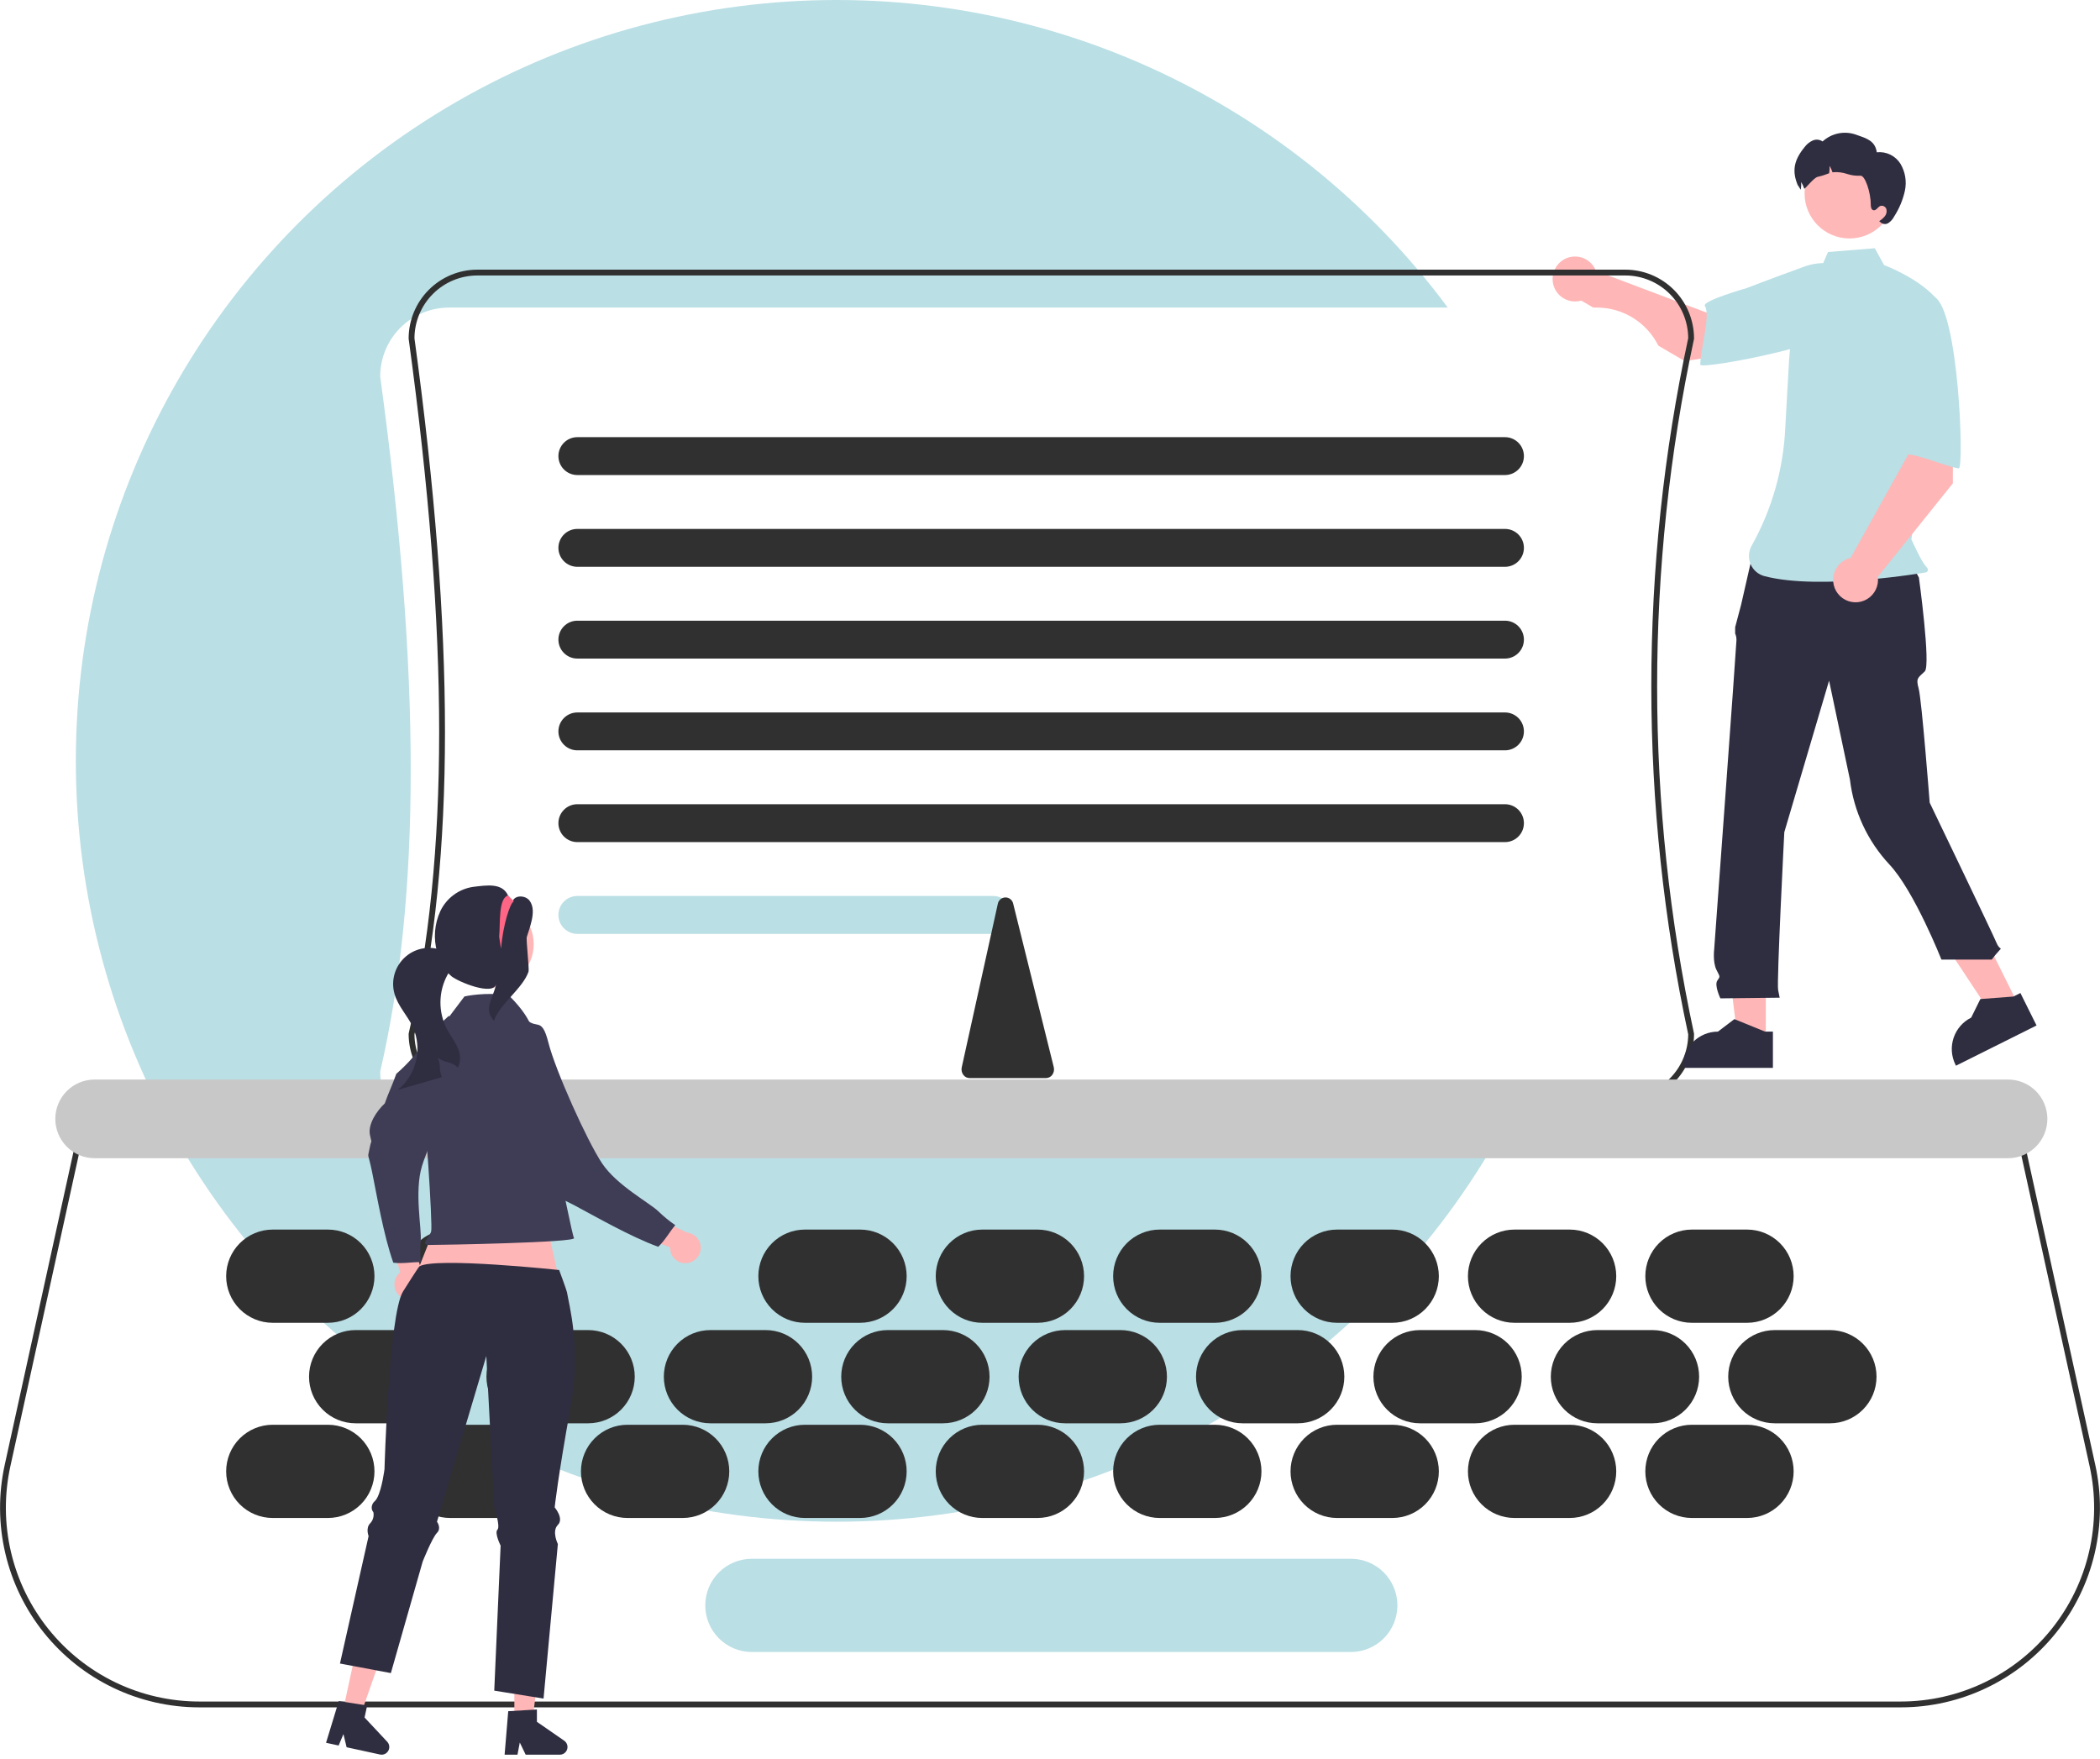 <svg width="443" height="371" viewBox="0 0 443 371" fill="none" xmlns="http://www.w3.org/2000/svg">
<circle cx="176.5" cy="160.5" r="160.5" fill="#BADFE5"/>
<g clip-path="url(#clip0_33_3)">
<g filter="url(#filter0_d_33_3)">
<path d="M400.967 356.162H42.033C35.748 356.161 29.543 354.749 23.875 352.029C18.207 349.308 13.22 345.349 9.283 340.442C5.345 335.535 2.556 329.806 1.121 323.677C-0.313 317.547 -0.357 311.173 0.993 305.025L17.026 232.027H425.974L442.007 305.025C443.357 311.173 443.313 317.547 441.879 323.677C440.444 329.806 437.655 335.535 433.717 340.442C429.78 345.349 424.793 349.308 419.125 352.029C413.457 354.749 407.252 356.161 400.967 356.162V356.162ZM18.012 233.256L2.191 305.289C0.88 311.258 0.923 317.446 2.316 323.396C3.709 329.347 6.416 334.909 10.239 339.672C14.062 344.435 18.903 348.279 24.405 350.92C29.907 353.561 35.931 354.932 42.033 354.932H400.967C407.069 354.932 413.093 353.561 418.595 350.92C424.097 348.279 428.938 344.435 432.761 339.672C436.584 334.909 439.292 329.347 440.684 323.396C442.077 317.446 442.12 311.258 440.809 305.289L424.988 233.256H18.012Z" fill="#303030"/>
</g>
<path d="M355.391 76.166L374.219 73.355L371.245 60.235L359.957 65.93L336.669 57.138C336.337 56.28 335.763 55.537 335.017 55C334.271 54.463 333.385 54.155 332.468 54.113C331.55 54.072 330.64 54.299 329.849 54.766C329.057 55.234 328.419 55.922 328.012 56.747C327.604 57.572 327.445 58.497 327.553 59.411C327.662 60.325 328.034 61.187 328.623 61.893C329.213 62.599 329.994 63.118 330.873 63.386C331.752 63.655 332.689 63.662 333.572 63.406L355.391 76.166Z" fill="#FFB6B6"/>
<path d="M393.659 66.358C392.203 71.886 358.661 78.121 358.678 76.925C358.726 73.526 360.883 66.395 359.651 64.545C358.946 63.487 368.431 60.783 368.431 60.783C368.431 60.783 373.666 58.765 380.453 56.301C382.359 55.569 384.419 55.332 386.441 55.612C388.463 55.892 390.381 56.68 392.018 57.902C392.018 57.902 395.115 60.831 393.659 66.358Z" fill="#BADFE5"/>
<g filter="url(#filter1_d_33_3)">
<path d="M69.18 296.549H57.524C54.921 296.549 52.424 297.585 50.583 299.429C48.742 301.273 47.708 303.774 47.708 306.382C47.708 308.989 48.742 311.49 50.583 313.334C52.424 315.178 54.921 316.214 57.524 316.214H69.18C71.783 316.214 74.28 315.178 76.121 313.334C77.962 311.49 78.996 308.989 78.996 306.382C78.996 303.774 77.962 301.273 76.121 299.429C74.28 297.585 71.783 296.549 69.18 296.549Z" fill="#303030"/>
</g>
<g filter="url(#filter2_d_33_3)">
<path d="M106.602 296.549H94.946C92.343 296.549 89.846 297.585 88.005 299.429C86.165 301.273 85.13 303.774 85.13 306.382C85.13 308.989 86.165 311.49 88.005 313.334C89.846 315.178 92.343 316.214 94.946 316.214H106.602C109.205 316.214 111.702 315.178 113.543 313.334C115.384 311.49 116.418 308.989 116.418 306.382C116.418 303.774 115.384 301.273 113.543 299.429C111.702 297.585 109.205 296.549 106.602 296.549Z" fill="#303030"/>
</g>
<g filter="url(#filter3_d_33_3)">
<path d="M144.024 296.549H132.368C129.765 296.549 127.268 297.585 125.428 299.429C123.587 301.273 122.553 303.774 122.553 306.382C122.553 308.989 123.587 311.49 125.428 313.334C127.268 315.178 129.765 316.214 132.368 316.214H144.024C146.628 316.214 149.124 315.178 150.965 313.334C152.806 311.49 153.84 308.989 153.84 306.382C153.84 303.774 152.806 301.273 150.965 299.429C149.124 297.585 146.628 296.549 144.024 296.549Z" fill="#303030"/>
</g>
<g filter="url(#filter4_d_33_3)">
<path d="M181.446 296.549H169.79C167.187 296.549 164.69 297.585 162.85 299.429C161.009 301.273 159.975 303.774 159.975 306.382C159.975 308.989 161.009 311.49 162.85 313.334C164.69 315.178 167.187 316.214 169.79 316.214H181.446C184.05 316.214 186.546 315.178 188.387 313.334C190.228 311.49 191.262 308.989 191.262 306.382C191.262 303.774 190.228 301.273 188.387 299.429C186.546 297.585 184.05 296.549 181.446 296.549Z" fill="#303030"/>
</g>
<g filter="url(#filter5_d_33_3)">
<path d="M218.869 296.549H207.212C204.609 296.549 202.113 297.585 200.272 299.429C198.431 301.273 197.397 303.774 197.397 306.382C197.397 308.989 198.431 311.49 200.272 313.334C202.113 315.178 204.609 316.214 207.212 316.214H218.869C221.472 316.214 223.968 315.178 225.809 313.334C227.65 311.49 228.684 308.989 228.684 306.382C228.684 303.774 227.65 301.273 225.809 299.429C223.968 297.585 221.472 296.549 218.869 296.549Z" fill="#303030"/>
</g>
<g filter="url(#filter6_d_33_3)">
<path d="M256.291 296.549H244.635C242.031 296.549 239.535 297.585 237.694 299.429C235.853 301.273 234.819 303.774 234.819 306.382C234.819 308.989 235.853 311.49 237.694 313.334C239.535 315.178 242.031 316.214 244.635 316.214H256.291C258.894 316.214 261.391 315.178 263.231 313.334C265.072 311.49 266.106 308.989 266.106 306.382C266.106 303.774 265.072 301.273 263.231 299.429C261.391 297.585 258.894 296.549 256.291 296.549Z" fill="#303030"/>
</g>
<g filter="url(#filter7_d_33_3)">
<path d="M293.713 296.549H282.057C279.453 296.549 276.957 297.585 275.116 299.429C273.275 301.273 272.241 303.774 272.241 306.382C272.241 308.989 273.275 311.49 275.116 313.334C276.957 315.178 279.453 316.214 282.057 316.214H293.713C296.316 316.214 298.813 315.178 300.654 313.334C302.494 311.49 303.528 308.989 303.528 306.382C303.528 303.774 302.494 301.273 300.654 299.429C298.813 297.585 296.316 296.549 293.713 296.549Z" fill="#303030"/>
</g>
<g filter="url(#filter8_d_33_3)">
<path d="M331.135 296.549H319.479C316.876 296.549 314.379 297.585 312.538 299.429C310.697 301.273 309.663 303.774 309.663 306.382C309.663 308.989 310.697 311.49 312.538 313.334C314.379 315.178 316.876 316.214 319.479 316.214H331.135C333.738 316.214 336.235 315.178 338.076 313.334C339.917 311.49 340.951 308.989 340.951 306.382C340.951 303.774 339.917 301.273 338.076 299.429C336.235 297.585 333.738 296.549 331.135 296.549Z" fill="#303030"/>
</g>
<g filter="url(#filter9_d_33_3)">
<path d="M368.557 296.549H356.901C354.298 296.549 351.801 297.585 349.96 299.429C348.12 301.273 347.085 303.774 347.085 306.382C347.085 308.989 348.12 311.49 349.96 313.334C351.801 315.178 354.298 316.214 356.901 316.214H368.557C371.16 316.214 373.657 315.178 375.498 313.334C377.339 311.49 378.373 308.989 378.373 306.382C378.373 303.774 377.339 301.273 375.498 299.429C373.657 297.585 371.16 296.549 368.557 296.549Z" fill="#303030"/>
</g>
<g filter="url(#filter10_d_33_3)">
<path d="M69.18 255.376H57.524C54.921 255.376 52.424 256.412 50.583 258.256C48.742 260.1 47.708 262.601 47.708 265.208C47.708 267.816 48.742 270.317 50.583 272.161C52.424 274.005 54.921 275.041 57.524 275.041H69.18C71.783 275.041 74.28 274.005 76.121 272.161C77.962 270.317 78.996 267.816 78.996 265.208C78.996 262.601 77.962 260.1 76.121 258.256C74.28 256.412 71.783 255.376 69.18 255.376Z" fill="#303030"/>
</g>
<g filter="url(#filter11_d_33_3)">
<path d="M106.602 255.376H94.946C92.343 255.376 89.846 256.412 88.005 258.256C86.165 260.1 85.13 262.601 85.13 265.208C85.13 267.816 86.165 270.317 88.005 272.161C89.846 274.005 92.343 275.041 94.946 275.041H106.602C109.205 275.041 111.702 274.005 113.543 272.161C115.384 270.317 116.418 267.816 116.418 265.208C116.418 262.601 115.384 260.1 113.543 258.256C111.702 256.412 109.205 255.376 106.602 255.376Z" fill="#303030"/>
</g>
<g filter="url(#filter12_d_33_3)">
<path d="M144.024 255.376H132.368C129.765 255.376 127.268 256.412 125.428 258.256C123.587 260.1 122.553 262.601 122.553 265.208C122.553 267.816 123.587 270.317 125.428 272.161C127.268 274.005 129.765 275.041 132.368 275.041H144.024C146.628 275.041 149.124 274.005 150.965 272.161C152.806 270.317 153.84 267.816 153.84 265.208C153.84 262.601 152.806 260.1 150.965 258.256C149.124 256.412 146.628 255.376 144.024 255.376Z" fill="#BADFE5"/>
</g>
<g filter="url(#filter13_d_33_3)">
<path d="M181.446 255.376H169.79C167.187 255.376 164.69 256.412 162.85 258.256C161.009 260.1 159.975 262.601 159.975 265.208C159.975 267.816 161.009 270.317 162.85 272.161C164.69 274.005 167.187 275.041 169.79 275.041H181.446C184.05 275.041 186.546 274.005 188.387 272.161C190.228 270.317 191.262 267.816 191.262 265.208C191.262 262.601 190.228 260.1 188.387 258.256C186.546 256.412 184.05 255.376 181.446 255.376Z" fill="#303030"/>
</g>
<g filter="url(#filter14_d_33_3)">
<path d="M218.869 255.376H207.212C204.609 255.376 202.113 256.412 200.272 258.256C198.431 260.1 197.397 262.601 197.397 265.208C197.397 267.816 198.431 270.317 200.272 272.161C202.113 274.005 204.609 275.041 207.212 275.041H218.869C221.472 275.041 223.968 274.005 225.809 272.161C227.65 270.317 228.684 267.816 228.684 265.208C228.684 262.601 227.65 260.1 225.809 258.256C223.968 256.412 221.472 255.376 218.869 255.376Z" fill="#303030"/>
</g>
<g filter="url(#filter15_d_33_3)">
<path d="M256.291 255.376H244.635C242.031 255.376 239.535 256.412 237.694 258.256C235.853 260.1 234.819 262.601 234.819 265.208C234.819 267.816 235.853 270.317 237.694 272.161C239.535 274.005 242.031 275.041 244.635 275.041H256.291C258.894 275.041 261.391 274.005 263.231 272.161C265.072 270.317 266.106 267.816 266.106 265.208C266.106 262.601 265.072 260.1 263.231 258.256C261.391 256.412 258.894 255.376 256.291 255.376Z" fill="#303030"/>
</g>
<g filter="url(#filter16_d_33_3)">
<path d="M293.713 255.376H282.057C279.453 255.376 276.957 256.412 275.116 258.256C273.275 260.1 272.241 262.601 272.241 265.208C272.241 267.816 273.275 270.317 275.116 272.161C276.957 274.005 279.453 275.041 282.057 275.041H293.713C296.316 275.041 298.813 274.005 300.654 272.161C302.494 270.317 303.528 267.816 303.528 265.208C303.528 262.601 302.494 260.1 300.654 258.256C298.813 256.412 296.316 255.376 293.713 255.376Z" fill="#303030"/>
</g>
<g filter="url(#filter17_d_33_3)">
<path d="M331.135 255.376H319.479C316.876 255.376 314.379 256.412 312.538 258.256C310.697 260.1 309.663 262.601 309.663 265.208C309.663 267.816 310.697 270.317 312.538 272.161C314.379 274.005 316.876 275.041 319.479 275.041H331.135C333.738 275.041 336.235 274.005 338.076 272.161C339.917 270.317 340.951 267.816 340.951 265.208C340.951 262.601 339.917 260.1 338.076 258.256C336.235 256.412 333.738 255.376 331.135 255.376Z" fill="#303030"/>
</g>
<g filter="url(#filter18_d_33_3)">
<path d="M368.557 255.376H356.901C354.298 255.376 351.801 256.412 349.96 258.256C348.12 260.1 347.085 262.601 347.085 265.208C347.085 267.816 348.12 270.317 349.96 272.161C351.801 274.005 354.298 275.041 356.901 275.041H368.557C371.16 275.041 373.657 274.005 375.498 272.161C377.339 270.317 378.373 267.816 378.373 265.208C378.373 262.601 377.339 260.1 375.498 258.256C373.657 256.412 371.16 255.376 368.557 255.376Z" fill="#303030"/>
</g>
<g filter="url(#filter19_d_33_3)">
<path d="M86.664 276.577H75.008C72.405 276.577 69.908 277.613 68.067 279.457C66.227 281.301 65.192 283.802 65.192 286.41C65.192 289.017 66.227 291.518 68.067 293.362C69.908 295.206 72.405 296.242 75.008 296.242H86.664C89.267 296.242 91.764 295.206 93.605 293.362C95.446 291.518 96.48 289.017 96.48 286.41C96.48 283.802 95.446 281.301 93.605 279.457C91.764 277.613 89.267 276.577 86.664 276.577Z" fill="#303030"/>
</g>
<g filter="url(#filter20_d_33_3)">
<path d="M124.086 276.577H112.43C109.827 276.577 107.33 277.613 105.489 279.457C103.649 281.301 102.615 283.802 102.615 286.41C102.615 289.017 103.649 291.518 105.489 293.362C107.33 295.206 109.827 296.242 112.43 296.242H124.086C126.689 296.242 129.186 295.206 131.027 293.362C132.868 291.518 133.902 289.017 133.902 286.41C133.902 283.802 132.868 281.301 131.027 279.457C129.186 277.613 126.689 276.577 124.086 276.577Z" fill="#303030"/>
</g>
<g filter="url(#filter21_d_33_3)">
<path d="M161.508 276.577H149.852C147.249 276.577 144.752 277.613 142.912 279.457C141.071 281.301 140.037 283.802 140.037 286.41C140.037 289.017 141.071 291.518 142.912 293.362C144.752 295.206 147.249 296.242 149.852 296.242H161.508C164.112 296.242 166.608 295.206 168.449 293.362C170.29 291.518 171.324 289.017 171.324 286.41C171.324 283.802 170.29 281.301 168.449 279.457C166.608 277.613 164.112 276.577 161.508 276.577Z" fill="#303030"/>
</g>
<g filter="url(#filter22_d_33_3)">
<path d="M198.931 276.577H187.275C184.671 276.577 182.175 277.613 180.334 279.457C178.493 281.301 177.459 283.802 177.459 286.41C177.459 289.017 178.493 291.518 180.334 293.362C182.175 295.206 184.671 296.242 187.275 296.242H198.931C201.534 296.242 204.031 295.206 205.871 293.362C207.712 291.518 208.746 289.017 208.746 286.41C208.746 283.802 207.712 281.301 205.871 279.457C204.031 277.613 201.534 276.577 198.931 276.577Z" fill="#303030"/>
</g>
<g filter="url(#filter23_d_33_3)">
<path d="M236.353 276.577H224.697C222.093 276.577 219.597 277.613 217.756 279.457C215.915 281.301 214.881 283.802 214.881 286.41C214.881 289.017 215.915 291.518 217.756 293.362C219.597 295.206 222.093 296.242 224.697 296.242H236.353C238.956 296.242 241.453 295.206 243.293 293.362C245.134 291.518 246.168 289.017 246.168 286.41C246.168 283.802 245.134 281.301 243.293 279.457C241.453 277.613 238.956 276.577 236.353 276.577Z" fill="#303030"/>
</g>
<g filter="url(#filter24_d_33_3)">
<path d="M273.775 276.577H262.119C259.515 276.577 257.019 277.613 255.178 279.457C253.337 281.301 252.303 283.802 252.303 286.41C252.303 289.017 253.337 291.518 255.178 293.362C257.019 295.206 259.515 296.242 262.119 296.242H273.775C276.378 296.242 278.875 295.206 280.716 293.362C282.556 291.518 283.59 289.017 283.59 286.41C283.59 283.802 282.556 281.301 280.716 279.457C278.875 277.613 276.378 276.577 273.775 276.577Z" fill="#303030"/>
</g>
<g filter="url(#filter25_d_33_3)">
<path d="M311.197 276.577H299.541C296.938 276.577 294.441 277.613 292.6 279.457C290.759 281.301 289.725 283.802 289.725 286.41C289.725 289.017 290.759 291.518 292.6 293.362C294.441 295.206 296.938 296.242 299.541 296.242H311.197C313.8 296.242 316.297 295.206 318.138 293.362C319.978 291.518 321.013 289.017 321.013 286.41C321.013 283.802 319.978 281.301 318.138 279.457C316.297 277.613 313.8 276.577 311.197 276.577Z" fill="#303030"/>
</g>
<g filter="url(#filter26_d_33_3)">
<path d="M348.619 276.577H336.963C334.36 276.577 331.863 277.613 330.022 279.457C328.182 281.301 327.147 283.802 327.147 286.41C327.147 289.017 328.182 291.518 330.022 293.362C331.863 295.206 334.36 296.242 336.963 296.242H348.619C351.222 296.242 353.719 295.206 355.56 293.362C357.401 291.518 358.435 289.017 358.435 286.41C358.435 283.802 357.401 281.301 355.56 279.457C353.719 277.613 351.222 276.577 348.619 276.577Z" fill="#303030"/>
</g>
<g filter="url(#filter27_d_33_3)">
<path d="M386.041 276.577H374.385C371.782 276.577 369.285 277.613 367.445 279.457C365.604 281.301 364.57 283.802 364.57 286.41C364.57 289.017 365.604 291.518 367.445 293.362C369.285 295.206 371.782 296.242 374.385 296.242H386.041C388.645 296.242 391.141 295.206 392.982 293.362C394.823 291.518 395.857 289.017 395.857 286.41C395.857 283.802 394.823 281.301 392.982 279.457C391.141 277.613 388.645 276.577 386.041 276.577Z" fill="#303030"/>
</g>
<g filter="url(#filter28_d_33_3)">
<path d="M342.872 232.638H100.693C96.852 232.634 93.169 231.103 90.453 228.382C87.736 225.661 86.208 221.972 86.204 218.124L86.22 217.986C94.788 180.851 94.784 134.298 86.21 71.48L86.204 71.397C86.208 67.549 87.736 63.86 90.453 61.139C93.169 58.418 96.852 56.887 100.693 56.883H342.872C346.713 56.887 350.396 58.418 353.113 61.139C355.829 63.86 357.357 67.549 357.361 71.397L357.348 71.525C346.985 119.797 346.985 169.724 357.348 217.996L357.361 218.124C357.357 221.972 355.829 225.661 353.113 228.382C350.396 231.103 346.713 232.634 342.872 232.638V232.638Z" fill="white"/>
</g>
<path d="M342.872 232.638H100.693C96.852 232.634 93.169 231.103 90.453 228.382C87.736 225.661 86.208 221.972 86.204 218.124L86.22 217.986C94.788 180.851 94.784 134.298 86.21 71.48L86.204 71.397C86.208 67.549 87.736 63.86 90.453 61.139C93.169 58.418 96.852 56.887 100.693 56.883H342.872C346.713 56.887 350.396 58.418 353.113 61.139C355.829 63.86 357.357 67.549 357.361 71.397L357.348 71.525C346.985 119.797 346.985 169.724 357.348 217.996L357.361 218.124C357.357 221.972 355.829 225.661 353.113 228.382C350.396 231.103 346.713 232.634 342.872 232.638V232.638ZM87.431 218.193C87.453 221.703 88.86 225.062 91.344 227.538C93.829 230.014 97.189 231.405 100.693 231.409H342.872C346.377 231.405 349.738 230.013 352.223 227.536C354.707 225.06 356.113 221.699 356.134 218.188C345.753 169.789 345.753 119.732 356.134 71.333C356.113 67.822 354.707 64.462 352.223 61.985C349.738 59.508 346.377 58.116 342.872 58.112H100.693C97.184 58.116 93.82 59.511 91.334 61.993C88.849 64.474 87.446 67.841 87.431 71.356C96.015 134.264 96.016 180.929 87.431 218.193Z" fill="#303030"/>
<path d="M317.485 100.207H121.786C120.728 100.207 119.714 99.786 118.966 99.037C118.218 98.288 117.798 97.272 117.798 96.213C117.798 95.153 118.218 94.137 118.966 93.388C119.714 92.639 120.728 92.218 121.786 92.218H317.485C318.543 92.218 319.557 92.639 320.305 93.388C321.053 94.137 321.473 95.153 321.473 96.213C321.473 97.272 321.053 98.288 320.305 99.037C319.557 99.786 318.543 100.207 317.485 100.207V100.207Z" fill="#303030"/>
<path d="M317.485 119.565H121.786C120.728 119.565 119.714 119.144 118.966 118.395C118.218 117.646 117.798 116.63 117.798 115.57C117.798 114.511 118.218 113.495 118.966 112.746C119.714 111.997 120.728 111.576 121.786 111.576H317.485C318.543 111.576 319.557 111.997 320.305 112.746C321.053 113.495 321.473 114.511 321.473 115.57C321.473 116.63 321.053 117.646 320.305 118.395C319.557 119.144 318.543 119.565 317.485 119.565V119.565Z" fill="#303030"/>
<path d="M317.485 138.923H121.786C120.728 138.923 119.714 138.502 118.966 137.753C118.218 137.003 117.798 135.987 117.798 134.928C117.798 133.869 118.218 132.853 118.966 132.104C119.714 131.354 120.728 130.934 121.786 130.934H317.485C318.543 130.934 319.557 131.354 320.305 132.104C321.053 132.853 321.473 133.869 321.473 134.928C321.473 135.987 321.053 137.003 320.305 137.753C319.557 138.502 318.543 138.923 317.485 138.923V138.923Z" fill="#303030"/>
<path d="M317.485 158.28H121.786C120.728 158.28 119.714 157.859 118.966 157.11C118.218 156.361 117.798 155.345 117.798 154.286C117.798 153.226 118.218 152.21 118.966 151.461C119.714 150.712 120.728 150.291 121.786 150.291H317.485C318.543 150.291 319.557 150.712 320.305 151.461C321.053 152.21 321.473 153.226 321.473 154.286C321.473 155.345 321.053 156.361 320.305 157.11C319.557 157.859 318.543 158.28 317.485 158.28V158.28Z" fill="#303030"/>
<path d="M317.485 177.638H121.786C120.728 177.638 119.714 177.217 118.966 176.468C118.218 175.719 117.798 174.703 117.798 173.643C117.798 172.584 118.218 171.568 118.966 170.819C119.714 170.07 120.728 169.649 121.786 169.649H317.485C318.543 169.649 319.557 170.07 320.305 170.819C321.053 171.568 321.473 172.584 321.473 173.643C321.473 174.703 321.053 175.719 320.305 176.468C319.557 177.217 318.543 177.638 317.485 177.638V177.638Z" fill="#303030"/>
<path d="M209.513 196.996H121.786C120.728 196.996 119.714 196.575 118.966 195.826C118.218 195.076 117.798 194.06 117.798 193.001C117.798 191.942 118.218 190.926 118.966 190.177C119.714 189.427 120.728 189.007 121.786 189.007H209.513C210.571 189.007 211.585 189.427 212.333 190.177C213.08 190.926 213.501 191.942 213.501 193.001C213.501 194.06 213.08 195.076 212.333 195.826C211.585 196.575 210.571 196.996 209.513 196.996V196.996Z" fill="#BADFE5"/>
<path d="M220.667 227.415H204.518C204.273 227.413 204.032 227.355 203.812 227.247C203.593 227.138 203.4 226.981 203.249 226.788C203.071 226.561 202.946 226.297 202.882 226.015C202.818 225.733 202.818 225.44 202.881 225.158L210.48 190.716C210.54 190.33 210.735 189.977 211.03 189.721C211.325 189.464 211.7 189.32 212.091 189.314C212.481 189.308 212.861 189.441 213.164 189.688C213.466 189.936 213.672 190.282 213.744 190.667L222.293 225.108C222.365 225.393 222.371 225.69 222.312 225.978C222.253 226.266 222.129 226.536 221.951 226.77C221.801 226.968 221.607 227.13 221.384 227.242C221.161 227.353 220.916 227.413 220.667 227.415Z" fill="#303030"/>
<g filter="url(#filter29_d_33_3)">
<path d="M423.617 240.32H19.948C17.752 240.32 15.645 239.446 14.092 237.89C12.539 236.334 11.666 234.224 11.666 232.024C11.666 229.823 12.539 227.713 14.092 226.157C15.645 224.602 17.752 223.728 19.948 223.728H423.617C425.813 223.728 427.92 224.602 429.473 226.157C431.026 227.713 431.899 229.823 431.899 232.024C431.899 234.224 431.026 236.334 429.473 237.89C427.92 239.446 425.813 240.32 423.617 240.32V240.32Z" fill="#C8C8C8"/>
</g>
<path d="M372.499 219.544L366.609 219.544L363.807 196.785L372.501 196.785L372.499 219.544Z" fill="#FFB6B6"/>
<path d="M374.001 225.264L355.008 225.263V225.023C355.008 223.059 355.787 221.175 357.174 219.786C358.56 218.398 360.44 217.617 362.401 217.617H362.401L365.871 214.981L372.344 217.618L374.002 217.618L374.001 225.264Z" fill="#2F2E41"/>
<path d="M425.723 211.873L420.451 214.505L407.808 195.388L415.589 191.503L425.723 211.873Z" fill="#FFB6B6"/>
<path d="M429.615 216.321L412.616 224.807L412.509 224.592C411.634 222.834 411.492 220.8 412.115 218.938C412.737 217.075 414.072 215.537 415.827 214.661L415.828 214.661L417.758 210.751L424.726 210.218L426.21 209.477L429.615 216.321Z" fill="#2F2E41"/>
<path d="M369.889 116.18L402.37 117.319L404.799 121.837C404.799 121.837 407.342 140.322 406.04 141.627C404.737 142.932 404.086 142.932 404.737 145.215C405.388 147.499 407.072 169.318 407.072 169.318C407.072 169.318 420.49 197.197 421.141 198.828C421.793 200.46 422.444 199.807 421.793 200.46C421.216 201.083 420.672 201.736 420.164 202.417H409.548C409.548 202.417 403.832 187.974 398.6 182.387C393.98 177.455 391.054 171.172 390.249 164.457L385.848 143.584L376.403 175.555C376.403 175.555 374.775 207.2 375.1 208.831L375.426 210.462L362.914 210.602C362.914 210.602 361.611 207.852 362.262 206.874C362.914 205.895 362.875 206.162 362.08 204.561C361.285 202.959 361.611 200.245 361.611 200.245C361.611 200.245 366.307 136.081 366.307 135.102C366.332 134.598 366.239 134.096 366.036 133.634V132.306L367.284 127.599L369.889 116.18Z" fill="#2F2E41"/>
<path d="M383.894 57.147C381.78 58.406 380.515 60.719 379.789 63.074C378.445 67.432 377.636 71.938 377.38 76.492L376.613 90.126C376.231 98.925 373.787 107.511 369.48 115.189C369.161 115.773 368.978 116.423 368.947 117.089C368.916 117.755 369.037 118.419 369.301 119.03C369.565 119.642 369.965 120.186 370.47 120.619C370.975 121.053 371.572 121.366 372.216 121.533C383.988 124.628 406.284 120.743 406.284 120.743C406.284 120.743 407.234 120.426 406.284 119.474C405.335 118.523 403.204 113.766 403.204 113.766L405.736 97.102L408.902 63.489C405.103 58.733 397.464 55.929 397.464 55.929L395.49 52.369L385.62 53.16L383.894 57.147Z" fill="#BADFE5"/>
<path d="M390.159 50.301C395.396 50.301 399.641 46.049 399.641 40.803C399.641 35.558 395.396 31.305 390.159 31.305C384.923 31.305 380.678 35.558 380.678 40.803C380.678 46.049 384.923 50.301 390.159 50.301Z" fill="#FFB8B8"/>
<path d="M401.842 40.239C401.418 42.164 400.655 43.997 399.587 45.651C399.303 46.216 398.88 46.697 398.357 47.05C398.092 47.221 397.776 47.292 397.464 47.253C397.152 47.214 396.863 47.067 396.648 46.837L396.418 46.648C396.87 46.369 397.274 46.018 397.613 45.609C397.782 45.403 397.898 45.161 397.954 44.901C398.01 44.641 398.003 44.372 397.934 44.115C397.852 43.862 397.675 43.651 397.441 43.526C397.207 43.401 396.933 43.371 396.678 43.444C396.123 43.662 395.785 44.466 395.205 44.342C394.735 44.239 394.636 43.619 394.636 43.132C394.654 40.581 393.423 36.958 392.471 37.069C391.509 37.122 390.545 36.992 389.631 36.688C388.715 36.383 387.749 36.26 386.786 36.325C386.718 36.333 386.65 36.346 386.577 36.359C386.423 35.874 386.21 35.41 385.945 34.977C385.975 35.5 385.949 36.025 385.868 36.543C385.102 36.859 384.31 37.109 383.502 37.291C382.622 37.416 380.687 40.051 380.598 39.782C380.443 39.297 380.231 38.833 379.965 38.4C379.995 38.923 379.97 39.448 379.889 39.965C379.884 39.987 379.884 40.004 379.88 40.025C379.453 39.456 379.192 38.763 379.338 39.294C377.907 36.051 378.462 33.728 380.713 30.994C381.152 30.406 381.732 29.939 382.4 29.637C382.734 29.49 383.101 29.432 383.465 29.468C383.828 29.504 384.176 29.633 384.476 29.843C385.394 29 386.52 28.418 387.738 28.157C388.956 27.897 390.222 27.968 391.403 28.363C393.748 29.18 395.555 29.659 395.914 32.123C396.892 32.016 397.881 32.188 398.766 32.62C399.65 33.051 400.396 33.724 400.915 34.562C401.926 36.27 402.256 38.297 401.842 40.239V40.239Z" fill="#2F2E41"/>
<path d="M411.961 101.958L411.976 82.889L398.583 83.891L402.532 95.917L390.401 117.685C389.504 117.886 388.686 118.345 388.045 119.004C387.404 119.664 386.969 120.495 386.792 121.399C386.615 122.302 386.704 123.237 387.048 124.09C387.393 124.943 387.978 125.677 388.731 126.203C389.485 126.729 390.376 127.024 391.294 127.052C392.212 127.08 393.119 126.839 393.903 126.36C394.687 125.881 395.315 125.183 395.711 124.353C396.106 123.522 396.251 122.594 396.129 121.682L411.961 101.958Z" fill="#FFB6B6"/>
<path d="M407.949 62.594C413.191 64.855 414.375 99.008 413.197 98.814C409.849 98.263 403.128 95.07 401.119 96.016C399.97 96.557 398.707 86.76 398.707 86.76C398.707 86.76 397.49 81.274 396.064 74.186C395.623 72.189 395.694 70.114 396.27 68.152C396.846 66.19 397.908 64.407 399.358 62.967C399.358 62.967 402.708 60.333 407.949 62.594Z" fill="#BADFE5"/>
<path d="M84.254 273.314C83.907 272.997 83.633 272.607 83.453 272.173C83.272 271.738 83.189 271.269 83.209 270.799C83.229 270.329 83.352 269.869 83.569 269.451C83.785 269.034 84.091 268.669 84.463 268.382L80.865 257.524L86.597 259.067L89.135 269.141C89.574 269.8 89.757 270.598 89.648 271.383C89.539 272.168 89.147 272.885 88.545 273.4C87.943 273.914 87.174 274.189 86.383 274.174C85.592 274.158 84.835 273.852 84.254 273.314V273.314Z" fill="#FFB6B6"/>
<path d="M94.642 214.322C95.593 214.868 101.22 213.515 102.319 213.9C101.712 217.607 105.007 216.216 101.429 221.085C97.851 225.954 90.645 240.553 89.008 246.009C87.371 251.465 88.991 259.154 88.746 261.74C88.627 263.238 88.635 264.744 88.768 266.241C86.835 266.217 84.93 266.618 82.966 266.362C80.873 260.427 79.465 251.98 78.509 247.311C77.553 242.643 77.518 244.617 77.957 242.283C78.395 239.948 78.501 241.645 78.041 239.412C77.58 237.178 79.443 234.372 81.164 232.772C81.906 230.635 82.865 228.641 83.599 226.526C88.982 221.821 89.336 219.104 94.642 214.322Z" fill="#3F3D56"/>
<path d="M145.029 266.431C144.564 266.498 144.09 266.462 143.64 266.325C143.19 266.189 142.776 265.955 142.426 265.64C142.077 265.326 141.8 264.939 141.616 264.506C141.432 264.073 141.345 263.605 141.361 263.134L130.706 259.016L135.537 255.564L144.915 260.004C145.702 260.083 146.433 260.449 146.969 261.032C147.504 261.615 147.808 262.375 147.822 263.167C147.836 263.959 147.559 264.729 147.044 265.331C146.53 265.932 145.812 266.324 145.029 266.431V266.431Z" fill="#FFB6B6"/>
<path d="M106.165 220.903C107.19 220.514 109.724 215.303 110.719 214.697C113.191 217.523 114.213 214.091 115.691 219.952C117.17 225.814 123.841 240.666 127.006 245.4C130.17 250.133 137.126 253.768 138.963 255.601C140.043 256.645 141.208 257.596 142.446 258.444C141.199 259.924 140.298 261.653 138.852 263.008C132.947 260.855 125.542 256.575 121.337 254.347C117.131 252.119 118.63 253.401 117.11 251.578C115.59 249.755 116.964 250.751 114.95 249.688C112.937 248.625 111.958 245.401 111.819 243.053C110.643 241.12 109.716 239.112 108.552 237.199C108.348 230.046 106.479 228.045 106.165 220.903Z" fill="#3F3D56"/>
<path d="M114.182 253.157L119.5 276.928L85.425 274.805L94.691 251.459L114.182 253.157Z" fill="#FFB6B6"/>
<path d="M108.508 362.867L112.336 362.867L114.157 348.078H108.508L108.508 362.867Z" fill="#FFB6B6"/>
<path d="M107.212 360.976L113.263 360.614V363.211L119.015 367.19C119.299 367.387 119.513 367.669 119.626 367.996C119.739 368.323 119.744 368.678 119.641 369.008C119.538 369.338 119.333 369.627 119.055 369.832C118.777 370.037 118.44 370.147 118.095 370.147H110.892L109.65 367.579L109.165 370.147H106.449L107.212 360.976Z" fill="#2F2E41"/>
<path d="M72.332 360.96L76.072 361.772L80.982 347.706L75.461 346.507L72.332 360.96Z" fill="#FFB6B6"/>
<path d="M71.465 358.836L77.455 359.767L76.906 362.305L81.685 367.416C81.921 367.668 82.07 367.99 82.111 368.333C82.152 368.677 82.082 369.024 81.912 369.325C81.742 369.626 81.48 369.864 81.165 370.006C80.85 370.147 80.498 370.184 80.16 370.11L73.12 368.58L72.45 365.806L71.433 368.214L68.779 367.637L71.465 358.836Z" fill="#2F2E41"/>
<path d="M120.37 296.805C117.683 311.594 117.012 317.979 117.012 317.979C117.012 317.979 119.027 320.331 117.683 321.677C116.34 323.022 117.683 325.709 117.683 325.709L114.663 358.312L112.232 357.917L106.376 356.974L104.263 356.632L105.607 326.048C105.607 326.048 104.263 323.357 104.935 322.684C105.607 322.011 104.263 317.979 104.263 317.979L102.586 286.049L92.183 321.004C92.183 321.004 93.192 322.35 92.183 323.357C91.177 324.364 89.166 329.407 89.166 329.407L82.98 351.092L82.454 352.934L79.228 352.329L75.716 351.667L75.071 351.547L73.923 351.329L73.184 351.19L72.932 351.145L71.717 350.916L72.085 349.281L72.276 348.42L77.51 325.134L77.63 324.597L77.757 324.029C77.757 324.029 77.086 322.349 78.091 321.339C78.385 321.03 78.6 320.655 78.717 320.245C78.834 319.835 78.85 319.403 78.763 318.986C78.73 318.951 78.7 318.913 78.673 318.873C78.554 318.71 78.472 318.523 78.433 318.324C78.386 318.009 78.423 317.686 78.54 317.389C78.657 317.092 78.851 316.832 79.1 316.633C79.291 316.43 79.452 316.199 79.577 315.949C80.597 314.014 81.111 309.914 81.111 309.914C81.111 309.914 82.019 277.439 84.991 272.478C85.148 272.219 88.302 267.241 88.468 267.139C91.822 265.125 117.953 267.907 117.953 267.907C117.953 267.907 119.536 272.166 119.607 272.61C119.993 275.101 122.647 284.26 120.37 296.805Z" fill="#2F2E41"/>
<path d="M112.43 218.583C112.43 218.583 112.995 215.642 107.562 210.2C104.685 209.239 99.701 209.799 97.974 210.2C89.984 220.765 91.414 218.901 89.334 224.804C88.785 226.132 88.589 227.579 88.765 229.006C89.724 233.808 91.281 258.459 90.961 259.74C90.641 261.02 88.404 262.621 90.641 262.621C92.879 262.621 121.729 262.115 121.09 261.155C120.451 260.194 112.43 218.583 112.43 218.583Z" fill="#3F3D56"/>
<path d="M103.418 208.354C108.479 208.354 112.582 204.244 112.582 199.174C112.582 194.104 108.479 189.994 103.418 189.994C98.357 189.994 94.254 194.104 94.254 199.174C94.254 204.244 98.357 208.354 103.418 208.354Z" fill="#FFB6B6"/>
<path d="M95.654 202.645C95.604 203.758 94.907 204.718 94.37 205.692C93.432 207.432 92.932 209.374 92.912 211.351C92.892 213.327 93.354 215.279 94.257 217.036C95.005 218.458 96.041 219.726 96.634 221.219C96.92 221.849 97.065 222.534 97.058 223.227C97.052 223.919 96.894 224.602 96.597 225.227C94.991 223.678 94.207 224.496 92.383 223.145C93.1 225.158 92.489 225.224 93.209 227.235C90.113 228.121 87.016 229.008 83.919 229.898C85.82 228.352 87.164 226.223 87.742 223.839C88.321 221.455 88.103 218.946 87.122 216.697C85.989 214.265 83.965 212.26 83.228 209.675C82.827 208.276 82.834 206.792 83.249 205.397C83.664 204.002 84.469 202.755 85.568 201.804C86.668 200.853 88.017 200.237 89.455 200.03C90.893 199.823 92.361 200.032 93.683 200.634C94.725 200.336 95.705 201.549 95.654 202.645Z" fill="#2F2E41"/>
<path d="M107.164 188.885C105.932 186.188 102.68 186.737 99.74 187.093C98.272 187.319 96.882 187.902 95.689 188.788C94.496 189.675 93.537 190.84 92.895 192.181C91.638 194.901 91.398 197.982 92.218 200.863C92.657 202.826 93.707 204.599 95.216 205.926C96.768 207.177 104.067 210.135 104.675 207.588C103.915 210.911 101.939 212.803 104.201 215.35C105.373 211.825 110.327 208.476 111.498 204.951C111.675 204.42 110.951 198.183 111.127 197.653C111.499 196.534 111.871 195.414 112.14 194.266C112.477 192.824 112.607 191.17 111.713 189.991C110.819 188.811 108.566 188.766 108.114 190.176" fill="#2F2E41"/>
<path d="M105.689 200.111L105.297 197.613C105.563 194.506 105.129 189.565 107.164 188.885L108.409 190.132C107.622 190.395 106.124 195.041 105.689 200.111Z" fill="#FF6584"/>
<g filter="url(#filter30_d_33_3)">
<path d="M284.971 324.82H158.594C155.991 324.82 153.494 325.856 151.654 327.7C149.813 329.544 148.779 332.045 148.779 334.653C148.779 337.261 149.813 339.762 151.654 341.606C153.494 343.449 155.991 344.485 158.594 344.485H284.971C287.574 344.485 290.071 343.449 291.911 341.606C293.752 339.762 294.786 337.261 294.786 334.653C294.786 332.045 293.752 329.544 291.911 327.7C290.071 325.856 287.574 324.82 284.971 324.82Z" fill="#BADFE5"/>
</g>
</g>
<defs>
<filter id="filter0_d_33_3" x="-3.988" y="232.027" width="450.976" height="132.135" filterUnits="userSpaceOnUse" color-interpolation-filters="sRGB">
<feFlood flood-opacity="0" result="BackgroundImageFix"/>
<feColorMatrix in="SourceAlpha" type="matrix" values="0 0 0 0 0 0 0 0 0 0 0 0 0 0 0 0 0 0 127 0" result="hardAlpha"/>
<feOffset dy="4"/>
<feGaussianBlur stdDeviation="2"/>
<feComposite in2="hardAlpha" operator="out"/>
<feColorMatrix type="matrix" values="0 0 0 0 0 0 0 0 0 0 0 0 0 0 0 0 0 0 0.25 0"/>
<feBlend mode="normal" in2="BackgroundImageFix" result="effect1_dropShadow_33_3"/>
<feBlend mode="normal" in="SourceGraphic" in2="effect1_dropShadow_33_3" result="shape"/>
</filter>
<filter id="filter1_d_33_3" x="43.708" y="296.549" width="39.287" height="27.665" filterUnits="userSpaceOnUse" color-interpolation-filters="sRGB">
<feFlood flood-opacity="0" result="BackgroundImageFix"/>
<feColorMatrix in="SourceAlpha" type="matrix" values="0 0 0 0 0 0 0 0 0 0 0 0 0 0 0 0 0 0 127 0" result="hardAlpha"/>
<feOffset dy="4"/>
<feGaussianBlur stdDeviation="2"/>
<feComposite in2="hardAlpha" operator="out"/>
<feColorMatrix type="matrix" values="0 0 0 0 0 0 0 0 0 0 0 0 0 0 0 0 0 0 0.25 0"/>
<feBlend mode="normal" in2="BackgroundImageFix" result="effect1_dropShadow_33_3"/>
<feBlend mode="normal" in="SourceGraphic" in2="effect1_dropShadow_33_3" result="shape"/>
</filter>
<filter id="filter2_d_33_3" x="81.13" y="296.549" width="39.287" height="27.665" filterUnits="userSpaceOnUse" color-interpolation-filters="sRGB">
<feFlood flood-opacity="0" result="BackgroundImageFix"/>
<feColorMatrix in="SourceAlpha" type="matrix" values="0 0 0 0 0 0 0 0 0 0 0 0 0 0 0 0 0 0 127 0" result="hardAlpha"/>
<feOffset dy="4"/>
<feGaussianBlur stdDeviation="2"/>
<feComposite in2="hardAlpha" operator="out"/>
<feColorMatrix type="matrix" values="0 0 0 0 0 0 0 0 0 0 0 0 0 0 0 0 0 0 0.25 0"/>
<feBlend mode="normal" in2="BackgroundImageFix" result="effect1_dropShadow_33_3"/>
<feBlend mode="normal" in="SourceGraphic" in2="effect1_dropShadow_33_3" result="shape"/>
</filter>
<filter id="filter3_d_33_3" x="118.553" y="296.549" width="39.287" height="27.665" filterUnits="userSpaceOnUse" color-interpolation-filters="sRGB">
<feFlood flood-opacity="0" result="BackgroundImageFix"/>
<feColorMatrix in="SourceAlpha" type="matrix" values="0 0 0 0 0 0 0 0 0 0 0 0 0 0 0 0 0 0 127 0" result="hardAlpha"/>
<feOffset dy="4"/>
<feGaussianBlur stdDeviation="2"/>
<feComposite in2="hardAlpha" operator="out"/>
<feColorMatrix type="matrix" values="0 0 0 0 0 0 0 0 0 0 0 0 0 0 0 0 0 0 0.25 0"/>
<feBlend mode="normal" in2="BackgroundImageFix" result="effect1_dropShadow_33_3"/>
<feBlend mode="normal" in="SourceGraphic" in2="effect1_dropShadow_33_3" result="shape"/>
</filter>
<filter id="filter4_d_33_3" x="155.975" y="296.549" width="39.287" height="27.665" filterUnits="userSpaceOnUse" color-interpolation-filters="sRGB">
<feFlood flood-opacity="0" result="BackgroundImageFix"/>
<feColorMatrix in="SourceAlpha" type="matrix" values="0 0 0 0 0 0 0 0 0 0 0 0 0 0 0 0 0 0 127 0" result="hardAlpha"/>
<feOffset dy="4"/>
<feGaussianBlur stdDeviation="2"/>
<feComposite in2="hardAlpha" operator="out"/>
<feColorMatrix type="matrix" values="0 0 0 0 0 0 0 0 0 0 0 0 0 0 0 0 0 0 0.25 0"/>
<feBlend mode="normal" in2="BackgroundImageFix" result="effect1_dropShadow_33_3"/>
<feBlend mode="normal" in="SourceGraphic" in2="effect1_dropShadow_33_3" result="shape"/>
</filter>
<filter id="filter5_d_33_3" x="193.397" y="296.549" width="39.287" height="27.665" filterUnits="userSpaceOnUse" color-interpolation-filters="sRGB">
<feFlood flood-opacity="0" result="BackgroundImageFix"/>
<feColorMatrix in="SourceAlpha" type="matrix" values="0 0 0 0 0 0 0 0 0 0 0 0 0 0 0 0 0 0 127 0" result="hardAlpha"/>
<feOffset dy="4"/>
<feGaussianBlur stdDeviation="2"/>
<feComposite in2="hardAlpha" operator="out"/>
<feColorMatrix type="matrix" values="0 0 0 0 0 0 0 0 0 0 0 0 0 0 0 0 0 0 0.25 0"/>
<feBlend mode="normal" in2="BackgroundImageFix" result="effect1_dropShadow_33_3"/>
<feBlend mode="normal" in="SourceGraphic" in2="effect1_dropShadow_33_3" result="shape"/>
</filter>
<filter id="filter6_d_33_3" x="230.819" y="296.549" width="39.287" height="27.665" filterUnits="userSpaceOnUse" color-interpolation-filters="sRGB">
<feFlood flood-opacity="0" result="BackgroundImageFix"/>
<feColorMatrix in="SourceAlpha" type="matrix" values="0 0 0 0 0 0 0 0 0 0 0 0 0 0 0 0 0 0 127 0" result="hardAlpha"/>
<feOffset dy="4"/>
<feGaussianBlur stdDeviation="2"/>
<feComposite in2="hardAlpha" operator="out"/>
<feColorMatrix type="matrix" values="0 0 0 0 0 0 0 0 0 0 0 0 0 0 0 0 0 0 0.25 0"/>
<feBlend mode="normal" in2="BackgroundImageFix" result="effect1_dropShadow_33_3"/>
<feBlend mode="normal" in="SourceGraphic" in2="effect1_dropShadow_33_3" result="shape"/>
</filter>
<filter id="filter7_d_33_3" x="268.241" y="296.549" width="39.287" height="27.665" filterUnits="userSpaceOnUse" color-interpolation-filters="sRGB">
<feFlood flood-opacity="0" result="BackgroundImageFix"/>
<feColorMatrix in="SourceAlpha" type="matrix" values="0 0 0 0 0 0 0 0 0 0 0 0 0 0 0 0 0 0 127 0" result="hardAlpha"/>
<feOffset dy="4"/>
<feGaussianBlur stdDeviation="2"/>
<feComposite in2="hardAlpha" operator="out"/>
<feColorMatrix type="matrix" values="0 0 0 0 0 0 0 0 0 0 0 0 0 0 0 0 0 0 0.25 0"/>
<feBlend mode="normal" in2="BackgroundImageFix" result="effect1_dropShadow_33_3"/>
<feBlend mode="normal" in="SourceGraphic" in2="effect1_dropShadow_33_3" result="shape"/>
</filter>
<filter id="filter8_d_33_3" x="305.663" y="296.549" width="39.287" height="27.665" filterUnits="userSpaceOnUse" color-interpolation-filters="sRGB">
<feFlood flood-opacity="0" result="BackgroundImageFix"/>
<feColorMatrix in="SourceAlpha" type="matrix" values="0 0 0 0 0 0 0 0 0 0 0 0 0 0 0 0 0 0 127 0" result="hardAlpha"/>
<feOffset dy="4"/>
<feGaussianBlur stdDeviation="2"/>
<feComposite in2="hardAlpha" operator="out"/>
<feColorMatrix type="matrix" values="0 0 0 0 0 0 0 0 0 0 0 0 0 0 0 0 0 0 0.25 0"/>
<feBlend mode="normal" in2="BackgroundImageFix" result="effect1_dropShadow_33_3"/>
<feBlend mode="normal" in="SourceGraphic" in2="effect1_dropShadow_33_3" result="shape"/>
</filter>
<filter id="filter9_d_33_3" x="343.085" y="296.549" width="39.287" height="27.665" filterUnits="userSpaceOnUse" color-interpolation-filters="sRGB">
<feFlood flood-opacity="0" result="BackgroundImageFix"/>
<feColorMatrix in="SourceAlpha" type="matrix" values="0 0 0 0 0 0 0 0 0 0 0 0 0 0 0 0 0 0 127 0" result="hardAlpha"/>
<feOffset dy="4"/>
<feGaussianBlur stdDeviation="2"/>
<feComposite in2="hardAlpha" operator="out"/>
<feColorMatrix type="matrix" values="0 0 0 0 0 0 0 0 0 0 0 0 0 0 0 0 0 0 0.25 0"/>
<feBlend mode="normal" in2="BackgroundImageFix" result="effect1_dropShadow_33_3"/>
<feBlend mode="normal" in="SourceGraphic" in2="effect1_dropShadow_33_3" result="shape"/>
</filter>
<filter id="filter10_d_33_3" x="43.708" y="255.376" width="39.287" height="27.665" filterUnits="userSpaceOnUse" color-interpolation-filters="sRGB">
<feFlood flood-opacity="0" result="BackgroundImageFix"/>
<feColorMatrix in="SourceAlpha" type="matrix" values="0 0 0 0 0 0 0 0 0 0 0 0 0 0 0 0 0 0 127 0" result="hardAlpha"/>
<feOffset dy="4"/>
<feGaussianBlur stdDeviation="2"/>
<feComposite in2="hardAlpha" operator="out"/>
<feColorMatrix type="matrix" values="0 0 0 0 0 0 0 0 0 0 0 0 0 0 0 0 0 0 0.25 0"/>
<feBlend mode="normal" in2="BackgroundImageFix" result="effect1_dropShadow_33_3"/>
<feBlend mode="normal" in="SourceGraphic" in2="effect1_dropShadow_33_3" result="shape"/>
</filter>
<filter id="filter11_d_33_3" x="81.13" y="255.376" width="39.287" height="27.665" filterUnits="userSpaceOnUse" color-interpolation-filters="sRGB">
<feFlood flood-opacity="0" result="BackgroundImageFix"/>
<feColorMatrix in="SourceAlpha" type="matrix" values="0 0 0 0 0 0 0 0 0 0 0 0 0 0 0 0 0 0 127 0" result="hardAlpha"/>
<feOffset dy="4"/>
<feGaussianBlur stdDeviation="2"/>
<feComposite in2="hardAlpha" operator="out"/>
<feColorMatrix type="matrix" values="0 0 0 0 0 0 0 0 0 0 0 0 0 0 0 0 0 0 0.25 0"/>
<feBlend mode="normal" in2="BackgroundImageFix" result="effect1_dropShadow_33_3"/>
<feBlend mode="normal" in="SourceGraphic" in2="effect1_dropShadow_33_3" result="shape"/>
</filter>
<filter id="filter12_d_33_3" x="118.553" y="255.376" width="39.287" height="27.665" filterUnits="userSpaceOnUse" color-interpolation-filters="sRGB">
<feFlood flood-opacity="0" result="BackgroundImageFix"/>
<feColorMatrix in="SourceAlpha" type="matrix" values="0 0 0 0 0 0 0 0 0 0 0 0 0 0 0 0 0 0 127 0" result="hardAlpha"/>
<feOffset dy="4"/>
<feGaussianBlur stdDeviation="2"/>
<feComposite in2="hardAlpha" operator="out"/>
<feColorMatrix type="matrix" values="0 0 0 0 0 0 0 0 0 0 0 0 0 0 0 0 0 0 0.25 0"/>
<feBlend mode="normal" in2="BackgroundImageFix" result="effect1_dropShadow_33_3"/>
<feBlend mode="normal" in="SourceGraphic" in2="effect1_dropShadow_33_3" result="shape"/>
</filter>
<filter id="filter13_d_33_3" x="155.975" y="255.376" width="39.287" height="27.665" filterUnits="userSpaceOnUse" color-interpolation-filters="sRGB">
<feFlood flood-opacity="0" result="BackgroundImageFix"/>
<feColorMatrix in="SourceAlpha" type="matrix" values="0 0 0 0 0 0 0 0 0 0 0 0 0 0 0 0 0 0 127 0" result="hardAlpha"/>
<feOffset dy="4"/>
<feGaussianBlur stdDeviation="2"/>
<feComposite in2="hardAlpha" operator="out"/>
<feColorMatrix type="matrix" values="0 0 0 0 0 0 0 0 0 0 0 0 0 0 0 0 0 0 0.25 0"/>
<feBlend mode="normal" in2="BackgroundImageFix" result="effect1_dropShadow_33_3"/>
<feBlend mode="normal" in="SourceGraphic" in2="effect1_dropShadow_33_3" result="shape"/>
</filter>
<filter id="filter14_d_33_3" x="193.397" y="255.376" width="39.287" height="27.665" filterUnits="userSpaceOnUse" color-interpolation-filters="sRGB">
<feFlood flood-opacity="0" result="BackgroundImageFix"/>
<feColorMatrix in="SourceAlpha" type="matrix" values="0 0 0 0 0 0 0 0 0 0 0 0 0 0 0 0 0 0 127 0" result="hardAlpha"/>
<feOffset dy="4"/>
<feGaussianBlur stdDeviation="2"/>
<feComposite in2="hardAlpha" operator="out"/>
<feColorMatrix type="matrix" values="0 0 0 0 0 0 0 0 0 0 0 0 0 0 0 0 0 0 0.25 0"/>
<feBlend mode="normal" in2="BackgroundImageFix" result="effect1_dropShadow_33_3"/>
<feBlend mode="normal" in="SourceGraphic" in2="effect1_dropShadow_33_3" result="shape"/>
</filter>
<filter id="filter15_d_33_3" x="230.819" y="255.376" width="39.287" height="27.665" filterUnits="userSpaceOnUse" color-interpolation-filters="sRGB">
<feFlood flood-opacity="0" result="BackgroundImageFix"/>
<feColorMatrix in="SourceAlpha" type="matrix" values="0 0 0 0 0 0 0 0 0 0 0 0 0 0 0 0 0 0 127 0" result="hardAlpha"/>
<feOffset dy="4"/>
<feGaussianBlur stdDeviation="2"/>
<feComposite in2="hardAlpha" operator="out"/>
<feColorMatrix type="matrix" values="0 0 0 0 0 0 0 0 0 0 0 0 0 0 0 0 0 0 0.25 0"/>
<feBlend mode="normal" in2="BackgroundImageFix" result="effect1_dropShadow_33_3"/>
<feBlend mode="normal" in="SourceGraphic" in2="effect1_dropShadow_33_3" result="shape"/>
</filter>
<filter id="filter16_d_33_3" x="268.241" y="255.376" width="39.287" height="27.665" filterUnits="userSpaceOnUse" color-interpolation-filters="sRGB">
<feFlood flood-opacity="0" result="BackgroundImageFix"/>
<feColorMatrix in="SourceAlpha" type="matrix" values="0 0 0 0 0 0 0 0 0 0 0 0 0 0 0 0 0 0 127 0" result="hardAlpha"/>
<feOffset dy="4"/>
<feGaussianBlur stdDeviation="2"/>
<feComposite in2="hardAlpha" operator="out"/>
<feColorMatrix type="matrix" values="0 0 0 0 0 0 0 0 0 0 0 0 0 0 0 0 0 0 0.25 0"/>
<feBlend mode="normal" in2="BackgroundImageFix" result="effect1_dropShadow_33_3"/>
<feBlend mode="normal" in="SourceGraphic" in2="effect1_dropShadow_33_3" result="shape"/>
</filter>
<filter id="filter17_d_33_3" x="305.663" y="255.376" width="39.287" height="27.665" filterUnits="userSpaceOnUse" color-interpolation-filters="sRGB">
<feFlood flood-opacity="0" result="BackgroundImageFix"/>
<feColorMatrix in="SourceAlpha" type="matrix" values="0 0 0 0 0 0 0 0 0 0 0 0 0 0 0 0 0 0 127 0" result="hardAlpha"/>
<feOffset dy="4"/>
<feGaussianBlur stdDeviation="2"/>
<feComposite in2="hardAlpha" operator="out"/>
<feColorMatrix type="matrix" values="0 0 0 0 0 0 0 0 0 0 0 0 0 0 0 0 0 0 0.25 0"/>
<feBlend mode="normal" in2="BackgroundImageFix" result="effect1_dropShadow_33_3"/>
<feBlend mode="normal" in="SourceGraphic" in2="effect1_dropShadow_33_3" result="shape"/>
</filter>
<filter id="filter18_d_33_3" x="343.085" y="255.376" width="39.287" height="27.665" filterUnits="userSpaceOnUse" color-interpolation-filters="sRGB">
<feFlood flood-opacity="0" result="BackgroundImageFix"/>
<feColorMatrix in="SourceAlpha" type="matrix" values="0 0 0 0 0 0 0 0 0 0 0 0 0 0 0 0 0 0 127 0" result="hardAlpha"/>
<feOffset dy="4"/>
<feGaussianBlur stdDeviation="2"/>
<feComposite in2="hardAlpha" operator="out"/>
<feColorMatrix type="matrix" values="0 0 0 0 0 0 0 0 0 0 0 0 0 0 0 0 0 0 0.25 0"/>
<feBlend mode="normal" in2="BackgroundImageFix" result="effect1_dropShadow_33_3"/>
<feBlend mode="normal" in="SourceGraphic" in2="effect1_dropShadow_33_3" result="shape"/>
</filter>
<filter id="filter19_d_33_3" x="61.192" y="276.577" width="39.287" height="27.665" filterUnits="userSpaceOnUse" color-interpolation-filters="sRGB">
<feFlood flood-opacity="0" result="BackgroundImageFix"/>
<feColorMatrix in="SourceAlpha" type="matrix" values="0 0 0 0 0 0 0 0 0 0 0 0 0 0 0 0 0 0 127 0" result="hardAlpha"/>
<feOffset dy="4"/>
<feGaussianBlur stdDeviation="2"/>
<feComposite in2="hardAlpha" operator="out"/>
<feColorMatrix type="matrix" values="0 0 0 0 0 0 0 0 0 0 0 0 0 0 0 0 0 0 0.25 0"/>
<feBlend mode="normal" in2="BackgroundImageFix" result="effect1_dropShadow_33_3"/>
<feBlend mode="normal" in="SourceGraphic" in2="effect1_dropShadow_33_3" result="shape"/>
</filter>
<filter id="filter20_d_33_3" x="98.615" y="276.577" width="39.287" height="27.665" filterUnits="userSpaceOnUse" color-interpolation-filters="sRGB">
<feFlood flood-opacity="0" result="BackgroundImageFix"/>
<feColorMatrix in="SourceAlpha" type="matrix" values="0 0 0 0 0 0 0 0 0 0 0 0 0 0 0 0 0 0 127 0" result="hardAlpha"/>
<feOffset dy="4"/>
<feGaussianBlur stdDeviation="2"/>
<feComposite in2="hardAlpha" operator="out"/>
<feColorMatrix type="matrix" values="0 0 0 0 0 0 0 0 0 0 0 0 0 0 0 0 0 0 0.25 0"/>
<feBlend mode="normal" in2="BackgroundImageFix" result="effect1_dropShadow_33_3"/>
<feBlend mode="normal" in="SourceGraphic" in2="effect1_dropShadow_33_3" result="shape"/>
</filter>
<filter id="filter21_d_33_3" x="136.037" y="276.577" width="39.287" height="27.665" filterUnits="userSpaceOnUse" color-interpolation-filters="sRGB">
<feFlood flood-opacity="0" result="BackgroundImageFix"/>
<feColorMatrix in="SourceAlpha" type="matrix" values="0 0 0 0 0 0 0 0 0 0 0 0 0 0 0 0 0 0 127 0" result="hardAlpha"/>
<feOffset dy="4"/>
<feGaussianBlur stdDeviation="2"/>
<feComposite in2="hardAlpha" operator="out"/>
<feColorMatrix type="matrix" values="0 0 0 0 0 0 0 0 0 0 0 0 0 0 0 0 0 0 0.25 0"/>
<feBlend mode="normal" in2="BackgroundImageFix" result="effect1_dropShadow_33_3"/>
<feBlend mode="normal" in="SourceGraphic" in2="effect1_dropShadow_33_3" result="shape"/>
</filter>
<filter id="filter22_d_33_3" x="173.459" y="276.577" width="39.287" height="27.665" filterUnits="userSpaceOnUse" color-interpolation-filters="sRGB">
<feFlood flood-opacity="0" result="BackgroundImageFix"/>
<feColorMatrix in="SourceAlpha" type="matrix" values="0 0 0 0 0 0 0 0 0 0 0 0 0 0 0 0 0 0 127 0" result="hardAlpha"/>
<feOffset dy="4"/>
<feGaussianBlur stdDeviation="2"/>
<feComposite in2="hardAlpha" operator="out"/>
<feColorMatrix type="matrix" values="0 0 0 0 0 0 0 0 0 0 0 0 0 0 0 0 0 0 0.25 0"/>
<feBlend mode="normal" in2="BackgroundImageFix" result="effect1_dropShadow_33_3"/>
<feBlend mode="normal" in="SourceGraphic" in2="effect1_dropShadow_33_3" result="shape"/>
</filter>
<filter id="filter23_d_33_3" x="210.881" y="276.577" width="39.287" height="27.665" filterUnits="userSpaceOnUse" color-interpolation-filters="sRGB">
<feFlood flood-opacity="0" result="BackgroundImageFix"/>
<feColorMatrix in="SourceAlpha" type="matrix" values="0 0 0 0 0 0 0 0 0 0 0 0 0 0 0 0 0 0 127 0" result="hardAlpha"/>
<feOffset dy="4"/>
<feGaussianBlur stdDeviation="2"/>
<feComposite in2="hardAlpha" operator="out"/>
<feColorMatrix type="matrix" values="0 0 0 0 0 0 0 0 0 0 0 0 0 0 0 0 0 0 0.25 0"/>
<feBlend mode="normal" in2="BackgroundImageFix" result="effect1_dropShadow_33_3"/>
<feBlend mode="normal" in="SourceGraphic" in2="effect1_dropShadow_33_3" result="shape"/>
</filter>
<filter id="filter24_d_33_3" x="248.303" y="276.577" width="39.287" height="27.665" filterUnits="userSpaceOnUse" color-interpolation-filters="sRGB">
<feFlood flood-opacity="0" result="BackgroundImageFix"/>
<feColorMatrix in="SourceAlpha" type="matrix" values="0 0 0 0 0 0 0 0 0 0 0 0 0 0 0 0 0 0 127 0" result="hardAlpha"/>
<feOffset dy="4"/>
<feGaussianBlur stdDeviation="2"/>
<feComposite in2="hardAlpha" operator="out"/>
<feColorMatrix type="matrix" values="0 0 0 0 0 0 0 0 0 0 0 0 0 0 0 0 0 0 0.25 0"/>
<feBlend mode="normal" in2="BackgroundImageFix" result="effect1_dropShadow_33_3"/>
<feBlend mode="normal" in="SourceGraphic" in2="effect1_dropShadow_33_3" result="shape"/>
</filter>
<filter id="filter25_d_33_3" x="285.725" y="276.577" width="39.288" height="27.665" filterUnits="userSpaceOnUse" color-interpolation-filters="sRGB">
<feFlood flood-opacity="0" result="BackgroundImageFix"/>
<feColorMatrix in="SourceAlpha" type="matrix" values="0 0 0 0 0 0 0 0 0 0 0 0 0 0 0 0 0 0 127 0" result="hardAlpha"/>
<feOffset dy="4"/>
<feGaussianBlur stdDeviation="2"/>
<feComposite in2="hardAlpha" operator="out"/>
<feColorMatrix type="matrix" values="0 0 0 0 0 0 0 0 0 0 0 0 0 0 0 0 0 0 0.25 0"/>
<feBlend mode="normal" in2="BackgroundImageFix" result="effect1_dropShadow_33_3"/>
<feBlend mode="normal" in="SourceGraphic" in2="effect1_dropShadow_33_3" result="shape"/>
</filter>
<filter id="filter26_d_33_3" x="323.147" y="276.577" width="39.287" height="27.665" filterUnits="userSpaceOnUse" color-interpolation-filters="sRGB">
<feFlood flood-opacity="0" result="BackgroundImageFix"/>
<feColorMatrix in="SourceAlpha" type="matrix" values="0 0 0 0 0 0 0 0 0 0 0 0 0 0 0 0 0 0 127 0" result="hardAlpha"/>
<feOffset dy="4"/>
<feGaussianBlur stdDeviation="2"/>
<feComposite in2="hardAlpha" operator="out"/>
<feColorMatrix type="matrix" values="0 0 0 0 0 0 0 0 0 0 0 0 0 0 0 0 0 0 0.25 0"/>
<feBlend mode="normal" in2="BackgroundImageFix" result="effect1_dropShadow_33_3"/>
<feBlend mode="normal" in="SourceGraphic" in2="effect1_dropShadow_33_3" result="shape"/>
</filter>
<filter id="filter27_d_33_3" x="360.57" y="276.577" width="39.287" height="27.665" filterUnits="userSpaceOnUse" color-interpolation-filters="sRGB">
<feFlood flood-opacity="0" result="BackgroundImageFix"/>
<feColorMatrix in="SourceAlpha" type="matrix" values="0 0 0 0 0 0 0 0 0 0 0 0 0 0 0 0 0 0 127 0" result="hardAlpha"/>
<feOffset dy="4"/>
<feGaussianBlur stdDeviation="2"/>
<feComposite in2="hardAlpha" operator="out"/>
<feColorMatrix type="matrix" values="0 0 0 0 0 0 0 0 0 0 0 0 0 0 0 0 0 0 0.25 0"/>
<feBlend mode="normal" in2="BackgroundImageFix" result="effect1_dropShadow_33_3"/>
<feBlend mode="normal" in="SourceGraphic" in2="effect1_dropShadow_33_3" result="shape"/>
</filter>
<filter id="filter28_d_33_3" x="76.204" y="56.883" width="281.157" height="187.755" filterUnits="userSpaceOnUse" color-interpolation-filters="sRGB">
<feFlood flood-opacity="0" result="BackgroundImageFix"/>
<feColorMatrix in="SourceAlpha" type="matrix" values="0 0 0 0 0 0 0 0 0 0 0 0 0 0 0 0 0 0 127 0" result="hardAlpha"/>
<feOffset dx="-6" dy="8"/>
<feGaussianBlur stdDeviation="2"/>
<feComposite in2="hardAlpha" operator="out"/>
<feColorMatrix type="matrix" values="0 0 0 0 0 0 0 0 0 0 0 0 0 0 0 0 0 0 0.25 0"/>
<feBlend mode="normal" in2="BackgroundImageFix" result="effect1_dropShadow_33_3"/>
<feBlend mode="normal" in="SourceGraphic" in2="effect1_dropShadow_33_3" result="shape"/>
</filter>
<filter id="filter29_d_33_3" x="7.667" y="223.728" width="428.232" height="24.592" filterUnits="userSpaceOnUse" color-interpolation-filters="sRGB">
<feFlood flood-opacity="0" result="BackgroundImageFix"/>
<feColorMatrix in="SourceAlpha" type="matrix" values="0 0 0 0 0 0 0 0 0 0 0 0 0 0 0 0 0 0 127 0" result="hardAlpha"/>
<feOffset dy="4"/>
<feGaussianBlur stdDeviation="2"/>
<feComposite in2="hardAlpha" operator="out"/>
<feColorMatrix type="matrix" values="0 0 0 0 0 0 0 0 0 0 0 0 0 0 0 0 0 0 0.25 0"/>
<feBlend mode="normal" in2="BackgroundImageFix" result="effect1_dropShadow_33_3"/>
<feBlend mode="normal" in="SourceGraphic" in2="effect1_dropShadow_33_3" result="shape"/>
</filter>
<filter id="filter30_d_33_3" x="144.779" y="324.82" width="154.008" height="27.665" filterUnits="userSpaceOnUse" color-interpolation-filters="sRGB">
<feFlood flood-opacity="0" result="BackgroundImageFix"/>
<feColorMatrix in="SourceAlpha" type="matrix" values="0 0 0 0 0 0 0 0 0 0 0 0 0 0 0 0 0 0 127 0" result="hardAlpha"/>
<feOffset dy="4"/>
<feGaussianBlur stdDeviation="2"/>
<feComposite in2="hardAlpha" operator="out"/>
<feColorMatrix type="matrix" values="0 0 0 0 0 0 0 0 0 0 0 0 0 0 0 0 0 0 0.25 0"/>
<feBlend mode="normal" in2="BackgroundImageFix" result="effect1_dropShadow_33_3"/>
<feBlend mode="normal" in="SourceGraphic" in2="effect1_dropShadow_33_3" result="shape"/>
</filter>
<clipPath id="clip0_33_3">
<rect width="443" height="343" fill="white" transform="translate(0 28)"/>
</clipPath>
</defs>
</svg>
